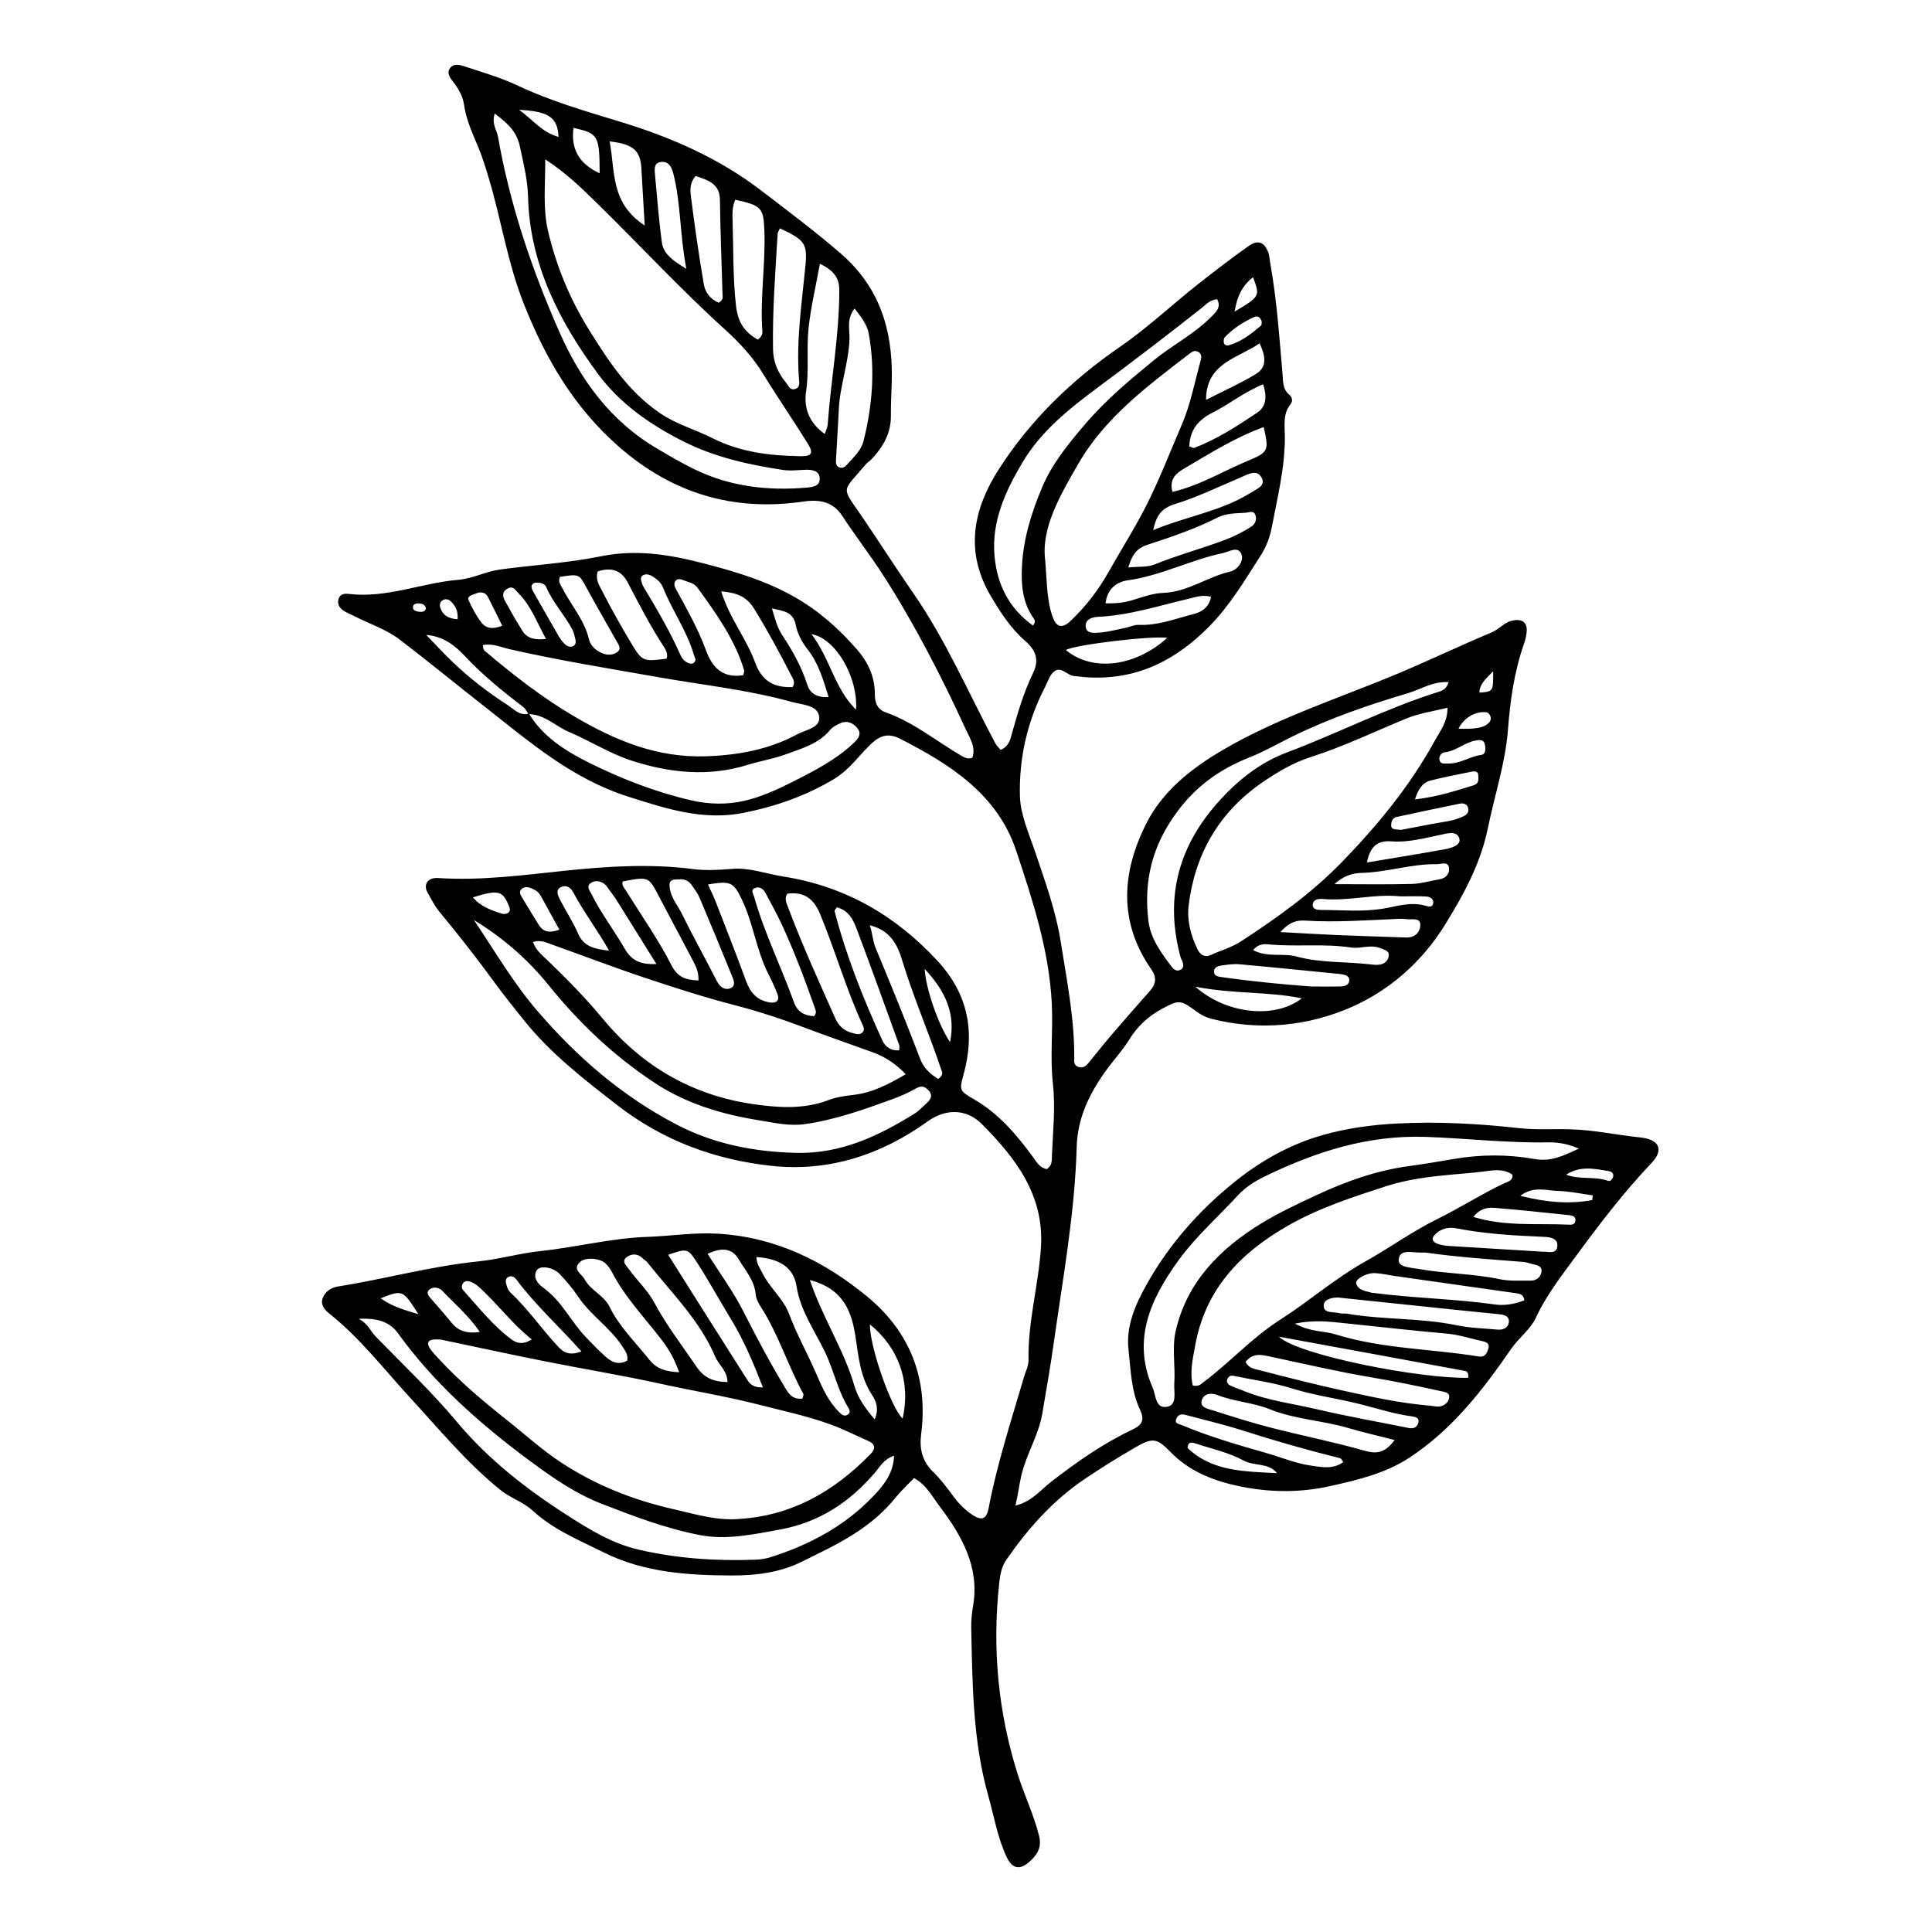<?xml version="1.0" encoding="UTF-8"?>
<!-- The Best Svg Icon site in the world: iconSvg.co, Visit us! https://iconsvg.co -->
<svg fill="#000000" width="800px" height="800px" version="1.1" viewBox="144 144 512 512" xmlns="http://www.w3.org/2000/svg">
 <path d="m421.45 453.82c1.496-1.059 1.27-2.418 1.32-3.637 0.266-6.316 0.969-12.66 0.262-18.965-0.785-7.059 0.055-14.102-0.289-21.172-0.684-14.082-5.027-27.32-9.438-40.582-4.926-14.832-17.316-22.867-30.918-29.754-2.727-1.379-4.969-0.918-7.246 1.164-3.41 3.117-5.844 7.012-10.062 9.543-7.418 4.453-15.367 7.25-23.902 8.973-10.836 2.191-20.688-1.102-30.66-4.262-15.004-4.75-26.301-14.637-38.082-23.867-7.516-5.891-14.887-11.945-22.48-17.746-3.602-2.75-8.082-4.191-12.137-6.273-1.008-0.52-2.102-0.926-3.004-1.578-0.953-0.684-1.438-1.715-1.109-2.891 0.379-1.355 1.57-1.523 2.746-1.379 10.035 1.195 19.289-2.922 29.023-3.742 3.84-0.324 7.18-2.195 11.078-2.727 8.898-1.211 17.941-1.719 26.688-3.5 9.41-1.918 18.262-0.438 27.086 1.84 8.496 2.188 16.879 4.684 24.562 9.129 6.375 3.684 11.512 8.344 16.188 13.684 3.062 3.5 4.777 7.375 4.766 11.879-0.004 2.195 0.613 4.027 2.902 4.836 7.457 2.644 13.383 7.617 20.027 11.488 0.848 0.492 1.652 0.938 2.898 0.555 1.012-2.75-0.613-5.133-1.723-7.551-6.414-13.949-13.43-27.629-21.77-40.664-3.449-5.394-7.43-10.496-10.934-15.859-2.508-3.848-6.051-4.469-10.344-3.844-18.73 2.742-34.824-2.312-48.684-14.359-12.176-10.578-19.738-23.738-25.438-38.148-4.312-10.914-5.981-22.426-9.344-33.539-0.789-2.621-1.594-5.219-2.641-7.75-1.535-3.699-3.25-7.324-3.805-11.348-0.324-2.324-1.578-4.434-3.09-6.34-0.852-1.074-1.523-2.289-0.562-3.465 0.984-1.215 2.555-0.785 3.762-0.383 4.695 1.57 9.531 2.934 13.961 5.027 8.801 4.176 18.164 6.863 27.457 9.699 13.445 4.102 26.043 9.648 37.051 18.062 7.16 5.473 14.367 10.867 21.18 16.75 10.305 8.902 13.723 20.129 13.602 32.742-0.035 3.441-0.293 6.879-0.25 10.316 0.055 4.644-2.106 8.34-5.273 11.656-0.383 0.398-0.918 0.672-1.27 1.09-6.41 7.633-6.75 5.769-1.414 13.539 4.684 6.828 9.113 13.852 13.828 20.637 8.77 12.625 14.676 26.531 21.816 39.887 0.328 0.621 0.898 1.125 1.402 1.742 2.188-0.926 2.555-2.766 3.012-4.43 1.512-5.43 3.113-10.855 5.586-15.957 1.738-3.578 0.629-6.121-2.102-8.5-3.859-3.367-6.539-7.547-9.059-11.801-6.922-11.695-4.902-22.879 2.188-33.867 8.297-12.867 19.148-23.426 32.004-32.27 7.438-5.113 13.906-11.289 20.957-16.82 4.277-3.356 8.59-6.688 13.039-9.836 2.492-1.77 4.188-1.188 5.246 1.5 0.395 0.996 0.406 2.133 0.605 3.199 1.738 9.645 2.363 19.391 3.223 29.121 0.176 1.977-0.031 4 1.789 5.527 0.789 0.66 0.988 1.703 0.363 2.469-2.086 2.57-1.566 5.606-1.535 8.402 0.086 8.242-1.93 16.164-3.445 24.18-0.52 2.75-1.508 5.316-2.969 7.586-4.172 6.469-8.055 13.121-13.598 18.742-8.629 8.762-18.777 14.191-31.883 13.543-1.344-0.066-2.684-0.258-4.027-0.383-1.832-0.168-3.32-2.637-5.188-1.215-1.23 0.938-1.719 2.754-2.469 4.211-4.715 9.109-6.898 18.867-6.629 28.852 0.133 4.914 2.363 9.824 3.988 14.637 2.676 7.918 5.531 15.773 6.84 24.047 1.613 10.176 3.637 20.309 3.57 30.66-0.004 0.84-0.176 1.906 0.941 2.363 1.305 0.527 2.156-0.156 2.906-1.078 2.09-2.574 4.156-5.168 6.316-7.691 3.246-3.789 6.535-7.547 9.855-11.281 1.672-1.879 1.906-3.606 0.379-5.793-8.805-12.637-7.773-25.859-1.246-38.727 4.266-8.41 11.77-14.438 20.273-19.406 13.93-8.137 29.305-13.219 44.215-19.324 9.098-3.723 17.938-8.016 27.004-11.812 1.977-0.828 3.195-2.562 5.332-3.078 2.637-0.641 4.152 0.395 3.918 2.953-0.098 1.074-0.352 2.156-0.715 3.18-2.59 7.406-3.652 14.988-4.246 22.777-0.676 8.805-3.543 17.359-5.316 26.047-1.926 9.445-6.5 17.785-11.512 25.852-5.812 9.359-14.332 17.02-24.531 21.527-11.574 5.117-24.418 6.414-37.258 3.144-1.898-0.484-3.402-1.492-4.938-2.637-3.305-2.457-4.106-2.152-7.996-0.07-3.82 2.039-6.656 4.742-8.852 8.297-1.727 2.801-4.047 5.281-5.996 7.969-4.492 6.203-7.672 12.629-7.894 20.539-0.48 17.371-3.637 34.527-6.055 51.727-0.883 6.273-1.996 12.508-3.043 18.762-0.961 5.754-4.262 10.809-5.578 16.512-0.57 2.473-0.836 4.922-1.547 7.91 4.324-1.039 6.602-4.074 9.34-6.207 6.828-5.301 13.863-10.246 21.773-13.984 2.707-1.281 3.055-2.754 1.906-5.195-2.383-5.059-2.449-10.57-3.059-15.945-0.707-6.219 1.832-11.93 4.734-17.141 5.914-10.621 14.016-19.84 23.75-27.598 6.777-5.402 14.434-9.688 23.008-12.125 6.438-1.832 13.164-2.727 19.859-3.062 10.727-0.539 21.426 0.039 32.137 1.234 4.481 0.5 9.164 0.176 13.758 0.312 6.211 0.18 12.191 1.523 18.305 2.144 5.152 0.527 6.422 3.254 3.027 6.82-7.176 7.551-13.473 15.773-19.555 24.047-3.965 5.394-8.223 10.777-11.082 16.969-1.387 2.996-4.492 5.266-6.5 8.168-7.516 10.855-15.547 21.383-27.07 28.918-6.266 4.102-13.598 5.848-20.898 7.481-8.363 1.867-16.73 1.707-25.102-0.176-6.672-1.5-12.637-4.07-17.34-8.957-3.613-3.742-4.785-3.672-9.305-1.066-4.527 2.613-8.938 5.359-13.266 8.277-8.613 5.809-15.176 13.27-20.871 21.512-1.285 1.859-1.617 4.019-1.859 6.207-1.859 17.125-0.324 33.945 4.871 50.461 1.742 5.547 4.309 10.82 5.719 16.5 0.754 3.039-0.555 4.977-2.516 6.746-2.656 2.387-4.648 1.934-6.16-1.336-2.379-5.148-3.289-10.699-4.805-16.086-4.133-14.656-4.195-29.668-4.523-44.656-0.047-1.98 0.215-3.984 0.539-5.949 1.637-10.098-3.055-18.379-8.906-26.105-1.941-2.559-3.473-5.688-6.785-7.488-1.664 1.738-3.461 3.375-4.953 5.231-4.691 5.844-10.867 9.906-17.594 13.348-2.363 1.211-4.75 2.367-7.125 3.547-5.898 2.934-12.219 3.703-18.828 3.68-11.648-0.047-23.102-0.832-33.633-6.066-6.586-3.269-13.469-6.066-18.918-11.113-2.453-2.266-5.883-3.332-8.551-5.477-8.969-7.231-16.137-15.98-23.809-24.312-7.012-7.617-13.289-15.855-21.543-22.434-1.352-1.078-2.469-2.508-1.684-4.281 0.684-1.547 2.016-2.578 3.906-2.883 12.473-1.988 24.652-5.391 37.285-6.672 5.512-0.559 10.906-2.156 16.418-2.734 9.527-0.996 18.816-3.445 28.465-3.769 6.109-0.207 12.125-1.195 18.359-0.848 15.543 0.867 28.398 7.332 39.68 16.574 11.621 9.523 16.281 22.008 14.414 36.5-0.484 3.769 0.16 7.106 3.125 10.004 2.121 2.07 3.894 4.484 5.652 6.856 1.234 1.664 2.684 3.098 4.375 4.297 2.816 2 4.137 1.605 4.742-1.551 2.242-11.715 5.945-23.074 9.309-34.516 0.465-1.566 1.281-3.16 1.25-4.727-0.207-10.125 2.695-19.93 3.301-29.996 0.816-13.609-6.625-23.391-15.652-32.465-4.133-4.168-9.672-4.113-14.359-0.738-12.031 8.66-25.914 13.457-41.348 11.801-15.141-1.629-28.879-6.746-40.828-16.016-8.902-6.906-17.781-13.758-24.773-22.5-2.648-3.309-5.309-6.602-7.809-10.027-4.672-6.402-9.566-12.672-14.645-18.793-1.328-1.602-2.168-3.371-3.133-5.074-1.246-2.18 0.086-4.051 2.734-3.875 11.387 0.754 22.652-0.789 33.867-1.953 11.316-1.176 22.48-1.867 33.797-0.414 3.375 0.434 6.887 0.223 10.367-0.059 4.578-0.371 9.012 1.328 13.508 2.035 16.523 2.59 29.926 10.496 40.883 22.383 8.184 8.883 9.91 18.859 6.918 29.91-1.184 4.367-1.238 4.434 2.762 6.758 6.508 3.777 11.133 9.238 15.406 15.027 1.066 1.453 1.871 3.109 3.871 3.453zm-137.41-120.58c-0.418-0.605-0.707-1.352-1.27-1.785-5.516-4.227-10.887-8.57-15.613-13.629-2.621-2.805-5.75-5.223-10.203-5.562 2.453 2.523 4.648 4.926 7.008 7.18 4.453 4.266 9.367 8.062 14.602 11.422 1.602 1.027 3.102 2.934 5.598 2.242 3.699 6.102 9.637 9.891 15.977 13.039 8.586 4.262 17.527 7.742 27.02 9.949 4.711 1.094 9.461 1.164 13.969 0.156 4.387-0.984 8.629-2.898 12.641-4.922 5.875-2.961 11.789-5.961 16.555-10.508 1.18-1.125 2.051-2.324 0.934-3.785-1.082-1.414-2.66-2.172-4.523-1.391-1.027 0.434-2.125 1.031-2.801 1.848-3.019 3.656-7.531 4.883-11.777 6.438-3.195 1.176-6.644 1.715-9.91 2.734-10.473 3.285-20.871 2.16-30.938-1.117-5.734-1.867-10.902-5.203-16.484-7.559-3.621-1.52-6.441-4.672-10.781-4.75zm54.32 213.38c14.973-0.52 26.59-7.254 36.391-17.332 1.258-1.293 1.355-2.539-0.645-3.414-2.43-1.062-4.797-2.242-7.234-3.281-6.848-2.918-14.168-4.375-21.367-6.242-8.691-2.258-17.562-3.684-26.324-5.613-10.258-2.258-20.652-3.953-30.961-6.012-9.012-1.797-17.984-3.758-26.984-5.637-0.559-0.117-1.148-0.137-1.723-0.137-1.762 0-2.656 0.691-1.629 2.316 0.68 1.074 1.633 2.004 2.516 2.957 5.406 5.848 11.504 11.008 17.805 15.996 4.828 3.82 9.352 7.981 14.547 11.391 9.07 5.953 19.133 9.949 29.797 12.348 5.18 1.176 10.375 2.769 15.812 2.66zm-49.863-360.39c0.016 6.992-0.664 13.047 0.746 19.035 2.176 9.215 5.754 17.957 10.848 26.129 5.152 8.262 10.395 16.391 18.922 22.168 4.293 2.906 9.285 4.273 13.809 6.559 7.367 3.727 15.215 4.656 23.297 4.777 3.008 0.047 3.535-0.777 2.004-3.254-3.856-6.242-8.055-12.293-11.879-18.551-2.719-4.449-6.281-8.305-10.105-11.766-11.758-10.637-22.434-22.215-33.711-33.266-4.043-3.961-8.082-7.988-13.93-11.832zm239.12 145.34c-4.109 0.973-7.629 1.496-10.949 2.856-8.418 3.449-16.566 7.422-25.328 10.207-4.625 1.473-9.004 4.074-12.973 6.828-11.586 8.035-17.738 19.199-19.363 32.496-0.473 3.906 0.535 7.891 2.312 11.551 0.684 1.406 1.793 2.371 3.68 1.523 2.594-1.176 5.445-1.984 7.785-3.5 9.609-6.238 18.863-12.871 26.801-21.039 9.574-9.848 18.148-20.328 24.672-32.23 1.402-2.543 3.332-4.844 3.363-8.691zm-242.37 62.066c0.781 2.289 2.473 3.531 3.918 4.922 5.117 4.926 10.086 9.984 14.586 15.422 10.238 12.379 23.477 20.273 39.961 22.645 6.519 0.938 13.34 1.406 19.84-1.09 2.121-0.812 4.41-1.113 6.727-1.387 4.961-0.578 9.23-2.84 13.758-5.461-2.812-2.949-5.652-4.691-8.906-5.871-5.918-2.152-11.879-4.203-17.77-6.43-6.07-2.297-12.195-4.332-18.523-5.969-8.113-2.102-16.098-4.664-24.027-7.32-8.277-2.766-16.426-5.894-24.641-8.816-1.398-0.488-2.793-1.277-4.922-0.645zm174.86 117.55c1.699 0.316 2.125-0.367 2.711-0.805 7.047-5.25 12.848-11.777 20.383-16.602 7.707-4.934 14.586-10.977 22.668-15.504 6.43-3.598 12.402-7.945 19.004-11.199 5.949-2.934 11.492-6.484 17.457-9.359 1.039-0.504 2.676-0.707 2.481-2.422-2.488-1.734-5.324-1.125-7.879-0.805-2.672 0.332-5.336 0.527-8.012 0.77-5.93 0.543-11.906 1.258-17.523 3.078-8.852 2.871-17.625 5.691-25.852 10.352-13.289 7.527-22.188 17.332-24.816 31.918-0.637 3.555-1.473 7.008-0.621 10.578zm-39.102-218.54c0.5 6.188 0.418 10.746 2.039 15.059 0.977 2.594 2.559 2.848 4.629 0.883 4.051-3.844 7.387-8.172 10.086-12.969 3.477-6.184 7.309-12.16 10.465-18.531 3.316-6.699 5.981-13.637 8.926-20.453 2.367-5.473 3.457-11.43 5.062-17.191 0.242-0.867 0.242-1.828-0.883-2.297-0.852-0.359-1.496 0.133-2.074 0.574-11.129 8.539-22.41 16.918-29.457 29.129-4.957 8.602-9.961 17.148-8.793 25.797zm-149.02 22.312c-0.09 1.328 0.648 1.672 1.211 2.141 7.269 6.125 14.727 11.914 23.094 16.82 10.812 6.34 21.852 10.957 34.859 10.504 8.523-0.297 16.715-1.797 24.137-5.836 2.262-1.23 6.508-1.707 5.738-5.019-0.645-2.769-4.574-2.805-7.269-3.562-11.395-3.188-23.207-4.414-34.848-6.469-13.367-2.359-26.789-4.508-40.023-7.535-2.156-0.48-4.324-1.559-6.898-1.043zm290.46 133.43c-3.547-1.492-6.086-1.691-8.555-1.652-10.73 0.176-21.383-1.082-32.082-1.449-15.34-0.523-29.055 3.934-42.309 10.312-2.672 1.285-5.34 2.906-7.391 5.129-5.254 5.715-11.168 10.918-15.719 17.176-7.5 10.324-12.48 21.184-6.906 33.883 0.875 2 0.672 5.664 3.883 5.004 2.684-0.555 1.672-3.941 1.828-6.172 0.332-4.68-0.676-9.426 0.406-14.055 2.977-12.742 11.566-21.602 22.848-28.465 4.641-2.82 9.602-5.133 14.566-7.441 7.777-3.617 15.773-6.473 24.41-7.637 3.984-0.539 7.949-1.211 11.91-1.891 7.059-1.215 14.254-1.23 21.164-0.004 4.547 0.805 7.539-0.727 11.945-2.738zm-292.86-60.578c5.543 8.203 10.422 16.68 16.977 24.277 10.402 12.055 22.156 22.285 36.613 29.867 9.984 5.238 20.691 7.305 31.902 7.566 11.836 0.277 21.844-4.519 31.371-10.453 1.102-0.691 1.98-1.707 2.957-2.57 1.223-1.082 2.016-2.144 0.543-3.664-1.16-1.195-2.082-1.047-3.465-0.25-1.953 1.117-4.086 2.019-6.227 2.797-7.496 2.719-15.004 5.406-23.027 6.531-4.125 0.578-8.07-0.383-12.016-1.012-9.863-1.582-19.266-4.379-27.613-9.863-10.969-7.211-20.168-16-28.258-26.012-5.438-6.734-12.051-12.52-19.758-17.215zm111.36 141.96c-2.746 0.922-3.762 2.957-5.152 4.578-6.602 7.699-14.641 13.109-25.215 15.02-6.973 1.258-14.031 2.797-20.984 1.465-8.996-1.719-17.594-4.984-26.098-8.289-6.988-2.715-12.988-6.891-18.895-11.262-13.332-9.859-25.574-20.688-35.145-33.973-2.039-2.832-5.231-4.117-10.398-3.789 2.535 1.289 3.102 3.238 4.527 4.707 7.254 7.441 14.848 14.645 21.473 22.562 8.312 9.93 18.402 17.824 29.348 24.828 5.836 3.734 11.84 7.441 18.863 9.062 10.16 2.344 20.5 3.043 30.934 2.656 1.324-0.051 2.691-0.246 3.941-0.645 10.531-3.324 19.902-8.402 27.371-16.277 2.812-2.941 5.262-6.078 5.43-10.645zm146.95-205c-4.168-0.262-7.266 1.883-10.656 2.891-10.574 3.141-20.984 6.715-30.844 11.562-3.738 1.84-7.352 3.945-11.227 5.477-7.934 3.144-14.188 7.621-19.281 14.523-6.574 8.918-8.793 18.168-7.57 28.637 0.574 4.949 3.441 8.691 6.316 12.504 0.422 0.559 1.133 1.055 1.996 0.727 1.195-0.453 0.992-1.379 0.746-2.273-0.098-0.344-0.371-0.645-0.469-0.988-4.172-15.184-1.062-28.816 9.648-40.953 5.113-5.793 11.055-10.672 18.414-13.438 13.531-5.09 26.355-11.723 40.211-16.078 1.117-0.348 2.18-0.797 2.715-2.59zm-252.79-150.68c-0.875 2.793 0.551 4.328 0.855 6.074 3.133 17.906 8.906 35.102 16.281 51.801 5.535 12.531 13.383 23.574 25.98 30.965 3.254 1.91 6.523 3.836 9.93 5.488 9.332 4.523 19.324 5.707 29.668 4.801 1.543-0.137 3.34-0.363 3.41-2.223 0.086-2.242-1.934-2.543-3.668-2.5-2.098 0.059-4.125 0.352-6.277 0.016-9.062-1.41-17.723-3.301-26.102-7.496-9.082-4.551-17.02-10.238-22.656-17.863-10.375-14.031-18.168-29.305-18.582-46.996-0.105-4.535-1.25-8.918-2.172-13.355-0.816-3.941-3.293-6.184-6.668-8.711zm142.63 135.68c0.676-0.766 0.562-1.355 0.258-1.789-3.047-4.254-3.406-9.039-3.16-13.93 0.363-7.297 2.508-14.191 5.356-20.938 2.66-6.301 6.953-11.516 11.43-16.762 5.441-6.375 11.82-11.707 18.32-17.012 4.777-3.898 10.43-6.758 14.797-11.129 1.402-1.402 3.019-2.691 1.82-4.914-1.988 0.176-2.977 1.438-4.109 2.328-9.109 7.195-18.332 14.242-27.676 21.18-7.481 5.559-14.863 11.496-19.672 19.527-4.66 7.777-8.387 15.898-7.531 25.102 0.676 7.363 3.731 13.707 10.168 18.336zm-67.039-105.25c-0.328 0.715-0.586 1.027-0.605 1.355-0.621 10.23-1.406 20.461-1.23 30.727 0.059 3.449 1.371 6.293 3.523 8.922 0.648 0.797 1.047 2.125 2.555 1.48 1.066-0.453 0.891-1.531 0.82-2.379-0.836-10.121 0.719-20.113 1.676-30.145 0.574-5.965-0.148-6.875-6.738-9.961zm10.586 9.383c-1.109 6.109-2.422 11.543-3.004 17.043-0.59 5.551 0.172 11.168-0.656 16.766-0.641 4.332 0.699 8.254 4.953 11.297 0.359-1.133 0.719-1.809 0.77-2.504 0.867-11.898 3.09-23.695 3.074-35.664 0.004-3.062-1.344-5.121-5.137-6.938zm9.199 11.855c-2.211 2.812-1.27 5.602-1.359 8.137-0.227 6.34-2.555 12.359-2.836 18.672-0.203 4.508-0.523 9.012-0.75 13.516-0.035 0.711 0.074 1.484 0.953 1.797 0.852 0.297 1.473-0.172 1.961-0.727 1.715-1.934 3.769-3.773 4.394-6.266 2.348-9.383 3.125-18.871 1.391-28.434-0.449-2.481-2.016-4.441-3.754-6.695zm-25.652 8.242c1.102-0.816 1.254-1.562 1.203-2.262-0.641-8.828 0.852-17.613 0.539-26.441-0.215-6.188-0.699-6.856-7.727-8.359-0.828 1.875-0.766 3.879-0.699 5.812 0.246 7.371 0.055 14.73 0.883 22.121 0.484 4.356 2.094 7.051 5.801 9.129zm7.824 146.83c-0.836 1.23-0.277 2.359 0.176 3.57 3.754 10.012 8.211 19.754 12.559 29.539 0.871 1.953 2.336 3.281 4.535 3.828 0.91 0.227 1.898 0.609 2.672-0.207 0.574-0.609 0.289-1.359-0.016-2.016-4.43-9.586-7.238-19.723-11.301-29.441-1.598-3.824-4.098-5.871-8.625-5.273zm121.43 124.09c0.855 1.727 2.371 1.848 3.559 2.156 7.367 1.906 14.742 3.797 22.176 5.43 7.629 1.672 15.266 3.371 23.105 4.004 0.941 0.074 1.941 0.383 2.812 0.188 1.125-0.258 2.098-1.074 2.289-2.207 0.262-1.516-1.094-1.582-2.203-1.828-6.137-1.359-12.281-2.625-18.5-3.672-8.844-1.484-17.574-3.547-26.344-5.406-2.469-0.523-4.914-1.254-6.894 1.336zm39.52 20.699c-4.59-1.176-8.449-2.039-12.223-3.16-6.887-2.039-14.199-2.281-20.988-5.039-4.277-1.734-9.27-1.961-13.715-3.707-1.727-0.68-3.719-0.434-4.219 1.449-0.492 1.891 1.703 2.191 3.019 2.613 5.062 1.629 10.141 3.238 15.297 4.566 8.266 2.125 16.68 3.777 24.879 6.121 3.383 0.98 5.473 0.43 7.949-2.844zm-156.96-10.969c0.133-0.586 0.379-1.008 0.25-1.238-4.09-7.512-6.559-15.723-11.215-22.992-0.68-1.059-1.328-2.293-1.43-3.492-0.312-3.637-2.793-6.309-4.523-9.262-1.691-2.883-4.523-3.164-8.195-1.375 3.199 5.082 6.797 9.98 9.488 15.281 3.547 6.988 7.211 13.887 11.289 20.605 1.094 1.809 2.223 2.703 4.336 2.473zm-19.84-4.379c-0.105-3.113-2.363-4.606-3.285-6.777-4.019-9.508-11.547-16.871-17.938-24.922-0.336-0.43-0.867-0.715-1.266-1.109-1.285-1.273-2.852-1.289-4.168-0.363-1.621 1.145-0.09 2.387 0.527 3.258 2.125 2.984 4.977 5.582 6.664 8.746 3.195 6 7.356 11.355 11.156 16.969 2.078 3.07 4.434 4.082 8.309 4.199zm-5.18-131.88c0.797 1.762 1.449 3.047 1.965 4.379 2.75 7.082 5.559 14.152 8.152 21.289 1.094 3.012 2.91 5.059 6.281 5.602 1.727 0.277 2.648-0.539 2.019-2.191-0.707-1.859-1.562-3.672-2.465-5.457-3.211-6.344-3.949-13.453-7.074-19.828-2.133-4.367-2.836-4.809-8.879-3.793zm12.836 98.73c0.047 1.898 0.934 2.887 1.461 4.019 1.883 3.996 5.668 6.984 7.176 11.023 2.035 5.465 4.914 10.543 7.211 15.875 1.57 3.656 3.18 7.332 6.144 10.262 0.523 0.516 1.152 1.098 1.984 0.719 0.805-0.363 0.934-1.062 0.48-1.789-2.938-4.711-3.949-10.141-6.34-15.047-2.754-5.656-6.481-10.887-7.477-17.285-0.812-5.176-4.711-7.352-10.641-7.777zm-20.488 30.539c-1.188-3.422-2.66-6.019-4.535-8.473-4.543-5.941-9.836-11.402-13.262-18.078-0.414-0.801-0.984-1.566-1.633-2.215-1.5-1.496-5.356-1.828-6.848-0.438-2.133 1.984 0.469 3.129 1.219 4.543 1.566 2.949 5.164 4.289 6.648 7.344 2.574 5.301 6.918 9.438 10.555 14.035 1.875 2.359 4.352 3.133 7.856 3.281zm163.2-12.895c4.121 2.281 7.684 1.898 10.801 2.867 12.293 3.824 25.234 3.797 37.832 5.836 1.906 0.309 2.262-0.977 2.648-2.156 0.371-1.125-0.438-1.648-1.465-1.863-3.176-0.664-6.219-1.727-9.516-2.019-9.141-0.805-18.254-1.863-27.383-2.793-3.859-0.391-7.731-0.914-12.918 0.129zm-158.8-304.13c-1.57 1.727-1.496 3.656-1.281 5.34 0.996 7.848 2.106 15.688 3.457 23.492 0.352 2.051 1.785 3.883 3.906 4.746 1.375-0.734 1.031-1.688 1.008-2.539-0.23-8.273-0.559-16.539-0.68-24.812-0.062-4.215-3.203-5.125-6.41-6.227zm108.62 113.26c2.484 0.031 4.676-0.121 6.898-0.785 2.731-0.816 5.523-1.883 8.324-1.984 6.59-0.23 11.699-4.258 17.82-5.656 1.895-0.434 3.734-2.828 2.934-4.68-0.938-2.176-3.273-0.551-5.008-0.188-8.551 1.809-16.32 5.969-25.105 7.188-3.051 0.422-5.481 2.387-5.863 6.106zm-90.816 207.77c-2.492-6.367-4.973-12.359-8.398-17.973-3.148-5.164-6.035-10.469-9.34-15.543-2.195-3.371-2.559-3.266-7.371-1.621 7.047 11.156 14.027 22.254 21.078 33.309 0.684 1.074 1.77 1.949 4.031 1.828zm46.457-81.73c1.195-0.887 1.148-1.48 0.984-1.969-3.324-9.961-7.547-19.633-10.605-29.699-1.148-3.785-3.031-7.727-8.516-9.062 0.766 2.16 0.734 4.051 1.527 5.953 4.051 9.719 8.027 19.473 11.766 29.297 0.977 2.594 2.66 4.133 4.844 5.481zm105.82 57.906c-0.766 0.012-3.441 0.207-3.641 1.945-0.289 2.438 2.695 1.77 4.359 2.258 0.527 0.156 1.16-0.012 1.719 0.086 9.621 1.668 19.504 1.082 29.105 3.074 3.527 0.73 7.199 0.828 10.812 1.148 1.461 0.133 2.805-0.352 3.043-1.844 0.262-1.668-1.16-2.074-2.559-2.223-3.613-0.387-7.234-0.719-10.848-1.098-10.281-1.07-20.551-2.148-31.992-3.348zm-196.02-192.43c-0.75 2.07 0.371 3.719 1.16 5.246 2.398 4.672 4.969 9.27 7.68 13.789 2.938 4.891 3.199 4.906 9.395 4.098 0.352-1.145-0.133-2.227-0.699-3.09-3.629-5.496-6.586-11.316-9.617-17.098-1.781-3.383-4.426-4.023-7.918-2.945zm140.57-1.027c2.832-0.281 5.094-0.039 6.902-0.777 6.273-2.543 12.852-4.281 19.156-6.699 2.277-0.871 4.469-2.035 6.516-3.32 1.133-0.711 1.656-2.137 0.988-3.379-0.52-0.969-1.648-0.367-2.57-0.312-2.484 0.145-5.031 0.102-7.269 1.23-5.898 2.988-12.188 5.144-18.469 7.184-3.062 0.984-4.211 2.664-5.254 6.074zm104.97 194.19c-0.215-1.684-1.402-1.754-2.57-1.914-10.625-1.5-21.25-3.012-31.871-4.527-1.707-0.242-3.402-0.664-5.117-0.742-2.363-0.102-5.371 1.633-5.004 2.785 0.586 1.855 2.559 1.953 4.18 2.43 0.18 0.051 0.383 0.023 0.574 0.051 10.637 1.391 21.406 1.535 32.043 3.047 2.441 0.34 5.328-0.09 7.766-1.129zm-218.86-84.738c0.051-2.445-0.77-3.894-1.516-5.332-2.941-5.637-5.984-11.234-8.922-16.871-2.777-5.336-2.746-5.352-9.648-4.047-0.344 1.008 0.387 1.691 0.863 2.449 4.055 6.519 8.516 12.863 11.996 19.645 1.656 3.25 3.66 4.019 7.227 4.156zm141.56 104.73c-0.684-0.07-1.117 0.309-1.367 0.801-0.395 0.797 0.047 1.473 0.746 1.809 1.188 0.578 2.473 0.984 3.707 1.484 6.219 2.535 12.938 3.32 19.438 4.856 7.992 1.883 16.113 3.289 24.172 4.922 1.43 0.293 2.281-0.348 2.535-1.531 0.25-1.188-0.762-1.426-1.773-1.562-4.75-0.629-9.305-2.137-13.898-3.285-5.926-1.48-12.012-2.277-17.863-4.121-5.062-1.586-10.449-2.277-15.695-3.371zm-129.71-185.63c0.121-0.594 0.328-0.973 0.242-1.27-2.398-8.133-7.356-14.984-12.309-21.855-1.004-1.391-2.523-1.523-3.891-2.082-0.707-0.289-1.531-0.469-2.051 0.316-0.441 0.676-0.195 1.359 0.168 2.031 2.856 5.281 5.844 10.469 7.918 16.137 1.43 3.883 3.852 7.695 9.922 6.723zm-5.832-22.223c2.191 7.148 6.695 12.535 8.957 18.793 1.773 4.898 4.898 6.785 9.969 6.57 0.812-1.281 0.098-2.172-0.398-3.133-3.082-5.969-6.246-11.875-9.809-17.629-2.066-3.336-4.684-4.234-8.719-4.602zm186.68 175.23h-1.586c-2.195-0.016-5.426-0.996-5.562 2-0.09 1.883 3.109 1.961 5.098 2.316 7.18 1.293 14.547 1.234 21.715 2.742 2.578 0.543 5.352 0.348 8.031 0.383 1.492 0.02 2.656-0.727 2.961-2.125 0.387-1.773-1.137-1.984-2.449-2.293-0.75-0.176-1.48-0.48-2.242-0.535-9.004-0.711-18.016-1.336-25.965-2.488zm-211.59 28.621c0.301-1.551-0.578-2.672-1.395-3.91-3.215-4.871-8.375-8.184-11.617-13.035-1.414-2.121-3.113-4.098-4.867-5.984-1.699-1.824-5.262-2.387-6.09-0.996-1.16 1.949 0.332 3.621 1.754 4.644 4.957 3.562 7.316 9.035 11.387 13.215 1.672 1.719 3.324 3.465 5.125 5.066 1.598 1.422 3.461 2.281 5.703 1zm13.801-127.52c-2.438-0.109-2.91 0.562-2.434 2.836 0.5 2.359 2.086 4.203 3.125 6.297 2.977 6.019 6.238 11.922 9.309 17.898 0.797 1.551 2.137 2.449 3.637 1.777 1.457-0.648 0.734-2.231 0.262-3.387-2.805-6.852-5.621-13.695-8.508-20.516-0.488-1.16-1.285-2.215-2.016-3.273-0.777-1.129-1.848-1.824-3.375-1.633zm41.723 7.398c-0.25 0.453-0.621 0.797-0.555 1.043 3.031 11.809 7.578 23.137 12.656 34.27 0.707 1.547 2.227 2.801 4.434 2.578 0.031-0.625 0.152-0.996 0.047-1.289-3.719-10.254-7.387-20.523-11.246-30.73-0.93-2.481-2.113-5.074-5.336-5.871zm10.047 135.71c1.223-2.727 0.387-4.828-0.625-6.367-3.152-4.785-3.629-10.027-4.43-15.406-0.957-6.434-2.984-12.801-12.113-15.156 3.367 10.004 9.027 18.484 11.785 27.98 0.906 3.144 2.769 5.863 5.383 8.949zm78.926-245.8c7.418-1.738 13.496-5.559 20.066-8.273 5.477-2.266 5.508-2.781 4.102-8.902-7.543 2.754-14.191 6.941-20.945 10.918-2.012 1.184-4.203 2.691-3.223 6.258zm45.289 257.11c-0.414-0.516-0.574-0.953-0.848-1.023-8.66-2.144-17.215-4.586-25.695-7.305-5.062-1.621-10.277-2.828-15.426-4.211-1.09-0.293-1.91 0.109-2.301 1.043-0.551 1.293 0.629 1.355 1.477 1.707 7.164 2.992 14.621 5.195 22.113 7.316 4.019 1.137 7.883 2.793 12.062 3.406 2.902 0.43 5.906 1.039 8.617-0.934zm-140.27-118.17c0.781-0.848 0.43-1.551 0.195-2.211-2.641-7.5-5.441-14.953-8.797-22.203-1.301-2.805-2.848-5.508-4.289-8.258-0.578-1.098-1.566-1.77-2.781-1.285-1.219 0.484-0.457 1.438-0.223 2.277 2.707 9.594 7.184 18.594 10.551 27.965 0.938 2.606 2.773 3.594 5.344 3.715zm123.18 84.945c5.203 4.922 37.66 11.211 50.168 10.883 0.117-0.766-0.016-1.656-0.828-1.809-16.441-3.059-32.891-6.062-49.34-9.074zm0.395-107.23c5.637 0.301 10.324 0.594 15.008 0.789 6.109 0.258 12.227 0.438 18.34 0.648 2.394 0.082 3.684-1.473 3.734-3.258 0.066-2.133-2.188-1.41-3.57-1.594-0.754-0.102-1.535-0.125-2.301-0.09-8.191 0.359-16.379 0.973-24.59 0.469-2.223-0.145-4.18 0.305-6.621 3.035zm-33.715-106.52c8.961-3.703 17.973-4.996 25.68-9.793 1.809-1.129 4.352-2 2.984-4.258-1.316-2.168-3.641-0.68-5.543 0.121-5.738 2.418-11.359 5.176-17.305 7.012-3.426 1.066-4.902 2.746-5.816 6.918zm9.578-22.168c0.664 0.188 1.094 0.457 1.359 0.359 6.035-2.316 11.375-5.789 16.629-9.316 2.523-1.699 2.586-4.387 1.594-7.531-5.117 2.109-8.902 5.234-13.227 7.418-4.008 2.019-6.172 4.598-6.356 9.07zm5.789 39.852c-2.379-0.625-3.984 0.047-5.656 0.434-8.027 1.867-15.906 4.457-24.238 4.852-2.238 0.105-3.543 1.008-3.336 2.727 0.223 1.84 2.445 1.559 3.84 1.441 2.289-0.191 4.535-0.801 6.793-1.27 1.117-0.23 2.238-0.812 3.332-0.762 5.117 0.242 9.73-1.613 14.5-2.832 2.379-0.602 4.137-1.773 4.766-4.59zm26.527 103.26c2.672 0 5.34 0.047 8.004-0.023 0.969-0.023 1.949-0.418 2.074-1.492 0.133-1.129-0.797-1.5-1.773-1.691-0.559-0.109-1.137-0.152-1.707-0.207-8.555-0.84-17.105-1.715-25.668-2.484-1.492-0.137-3.043 0.105-4.543 0.309-0.922 0.125-2.051 0.402-2.137 1.449-0.125 1.508 1.254 1.535 2.371 1.699 7.754 1.098 15.547 1.852 23.379 2.441zm-165.6-190.2c-1.758-9.082-1.414-17.316-3.481-25.355-0.504-1.965-1.445-3.176-3.258-2.957-1.965 0.23-1.684 2.121-1.551 3.547 0.555 5.918 0.996 11.855 1.793 17.746 0.402 3.016 2.824 4.824 6.496 7.019zm227.38 260.51c0.551-0.207 3.394 0.945 3.449-1.676 0.047-2.273-2.586-2.258-4.457-2.332-7.5-0.316-14.973-0.781-22.348-2.223-1.93-0.379-3.84 0.016-5.359 1.402-1.367 1.246-1.113 2.211 0.621 2.781 0.898 0.293 1.875 0.438 2.828 0.5 8.047 0.508 16.102 0.984 25.266 1.547zm-260.87-178.88c-0.598 1.168 0.156 2.098 0.645 3.043 2.332 4.516 5.859 8.449 7.047 13.539 0.406 1.738 1.934 3.117 3.863 3.793 1.359 0.48 2.832 0.277 3.793-0.57 1.023-0.902 0.039-2.035-0.473-2.953-2.578-4.641-5.273-9.227-7.805-13.891-2-3.711-1.922-3.746-7.07-2.961zm22.449-93.109c-0.332-5.75-0.594-10.418-0.871-15.09-0.281-4.793-2.133-6.481-8.418-7.188 1.508 7.797 0.109 16.281 9.289 22.277zm161.23 192.02c3.856 2.062 7.875 0.727 11.492 1.707 6.508 1.773 13.301 1.316 19.938 2.125 0.75 0.09 1.551 0.137 2.281-0.004 1.223-0.238 2.031-1.008 2.227-2.191 0.242-1.473-0.992-1.605-2.051-2.074-2.648-1.184-5.301 0.168-7.961-0.238-7.012-1.074-14.125-0.176-21.176-0.777-1.434-0.125-3.102-0.457-4.75 1.453zm-158.12 3.695c-3.688-5.918-7.047-11.332-10.438-16.73-0.68-1.078-1.461-2.102-2.211-3.141-0.324-0.449-0.625-0.941-1.059-1.281-1.137-0.883-2.519-1.125-3.707-0.289-1.25 0.875-0.293 1.914 0.176 2.856 2.508 5.062 5.992 9.609 8.816 14.488 1.688 2.906 3.82 4.332 8.422 4.098zm108.5-83.219c6.961 5.856 18.355 4.492 26.887-3.219-4.356-0.586-24.223 1.793-26.887 3.219zm71.219 62.059c7.356 0 13.93 0.117 20.496-0.059 2.449-0.066 4.867-0.832 7.309-1.223 1.879-0.301 2.715-1.684 2.519-3.059-0.25-1.809-2.039-0.934-3.266-0.953-6.723-0.098-13.129 2.141-19.852 2.309-2.246 0.055-4.84 0.699-7.207 2.984zm-34.062-128.34c4.812-2.453 9.09-4.375 13.055-6.75 2.867-1.723 3.027-4.152 1.148-8.254-5.617 3.981-14.203 5.113-14.203 15.004zm-100.02 78.766c-1.496-4.801-2.734-9.094-5.691-12.812-1.445-1.812-2.586-4.098-3.023-6.312-0.691-3.496-3.199-3.68-6.312-4.379 0.852 2.82 1.406 5.098 2.731 7.082 2.746 4.125 5.117 8.395 6.613 13.09 0.711 2.238 2.43 3.508 5.684 3.332zm-35.238-9.93c-0.141-0.379-0.359-0.871-0.504-1.379-1.824-6.262-5.75-11.68-8.137-17.719-0.535-1.355-1.719-2.371-3.078-3.117-0.684-0.371-1.477-0.527-2.176-0.172-0.84 0.422-0.598 1.223-0.418 1.898 0.137 0.516 0.371 1.02 0.656 1.48 3.481 5.773 6.867 11.594 9.602 17.719 0.465 1.031 1.145 1.879 2.297 2.262 0.828 0.281 1.469 0.047 1.758-0.973zm46.191 176.18c-0.176 5.543 5.547 22.027 8.656 24.949 2.191-9.59-0.984-18.727-8.656-24.949zm140.58-113.44c-6.906-0.73-13.68 1.32-20.59 0.691-1.305-0.121-2.543 0.23-2.644 1.441-0.121 1.465 1.461 1.473 2.516 1.473 5.34 0.02 10.652 0.535 16.02-0.332 3.668-0.594 7.391-1.918 11.234-0.816 0.918 0.262 1.996 0.641 2.16-0.727 0.137-1.102-0.918-1.637-1.832-1.688-2.281-0.129-4.57-0.043-6.863-0.043zm-8.895-8.98c6.938-1.164 13.887-2.273 20.801-3.531 1.652-0.301 4.133-1.074 3.727-2.731-0.562-2.301-3.254-1.43-4.977-1.074-4.324 0.891-8.625 2.09-13.074 1.734-3.781-0.301-5.598 1.473-6.477 5.602zm-45.461 32.91c8.305 7.379 21.219 8.59 28.223 3.082-9.215-1.859-18.266-1.102-28.223-3.082zm-162.68 96.676c-5.953-6.676-12.262-12.363-17.25-19.07-0.449-0.605-1.199-1.062-1.977-0.742-1.125 0.469-0.84 1.496-0.609 2.316 0.191 0.676 0.52 1.422 1.031 1.898 4.766 4.449 8.352 9.812 12.801 14.504 1.398 1.477 2.996 2.211 6.004 1.094zm7.309-106.23c-3.023-5.406-6.707-10.203-9.5-15.477-0.762-1.438-2.012-1.934-3.215-1.367-1.531 0.719-0.863 2.211-0.293 3.316 1.57 3.055 3.492 5.965 4.848 9.098 1.531 3.551 4.703 4.043 8.16 4.43zm-20.465 103.04c-5.371-4.246-9.199-9.598-14.152-14.012-0.551-0.488-1.211-0.922-1.898-1.195-0.68-0.273-1.516-0.465-2.109 0.223-0.543 0.637-0.469 1.461 0.012 1.984 4.062 4.492 7.785 9.297 12.746 12.988 1.383 1.035 3.039 1.484 5.402 0.012zm249.53-32.465c8.465 2.602 16.883 1.664 25.184 2.047 0.766 0.035 1.594 0.066 1.812-0.82 0.309-1.211-0.621-1.594-1.613-1.691-6.641-0.691-13.27-1.43-19.926-1.945-2.023-0.16-4.047 0.461-5.457 2.41zm-163.6-134.41c0.559-8.758-5.512-18.988-11.809-20.02 4.934 6.461 6.07 14.355 11.809 20.02zm111.57 202.32c-2.316-2.871-6.027-1.797-8.863-3.344-4-2.18-8.57-3.144-12.914-4.578-1.168-0.387-1.82-0.188-1.945 1.23 6.539 6.32 15.234 6.215 23.723 6.691zm32.859-170.48c3.691-0.695 7.977-1.566 12.281-2.277 1.535-0.25 2.941-0.711 4.316-1.352 0.969-0.449 1.445-1.199 1.188-2.18-0.277-1.066-1.266-1.34-2.238-1.137-5.586 1.133-11.16 2.312-16.727 3.527-1.082 0.238-1.387 1.188-1.441 2.09-0.078 1.363 1.094 1.133 2.621 1.328zm-226.59-50.598c-2.516-4.574-4.004-8.848-7.371-12.188-0.785-0.781-1.281-1.926-2.707-1.223-1.527 0.746-1.527 1.996-0.848 3.223 1.492 2.711 3.012 5.41 4.66 8.039 1.172 1.871 3.047 2.516 6.266 2.148zm230.27 42.52c5.941-0.68 10.723-2.246 15.531-3.734 1.566-0.484 1.281-1.703 1.25-2.648-0.039-1.324-1.289-1.059-2.152-0.887-3.481 0.695-6.961 1.391-10.402 2.242-2.215 0.551-3.293 2.184-4.227 5.027zm-233.09-57.434c-0.902 0.211-1.422 0.875-0.676 2.18 2.266 3.965 4.508 7.949 6.797 11.906 0.453 0.785 1.004 1.566 1.676 2.188 0.52 0.473 1.309 0.922 2.098 0.59 0.801-0.336 0.887-1.102 0.707-1.832-0.223-0.875-0.379-1.805-0.801-2.602-2.055-3.879-5.184-7.176-6.922-11.238-0.395-0.934-1.305-1.25-2.879-1.191zm109.89 121.76c1.5-7.297-1.055-13.371-6.711-19.375 0.172 4.699 3.473 14.609 6.711 19.375zm-92.859-230.23c-0.047-10.09-0.324-10.559-6.934-12.062-0.676 5.356 1.152 9.336 6.934 12.062zm-31.75 307.05c-2.949-4.348-6.746-7.531-10.105-11.059-0.242-0.25-0.609-0.449-0.957-0.559-0.992-0.312-2.004-0.082-2.574 0.637-0.441 0.559-0.059 1.301 0.484 1.914 1.949 2.191 3.863 4.414 5.719 6.676 1.812 2.219 4.156 2.836 7.434 2.391zm21.082-106.62c-1.789-3.246-3.375-6.082-4.922-8.938-0.559-1.027-1.496-1.621-2.543-2.055-0.906-0.371-1.93-0.438-2.648 0.309-0.574 0.59-0.289 1.324 0.105 1.969 1.516 2.488 2.996 4.996 4.551 7.465 1.141 1.809 2.809 2.246 5.457 1.25zm273.72 71.648c0.047-0.414 0.09-0.828 0.133-1.238-3.094-0.418-6.176-1.098-9.281-1.18-3.066-0.074-6.453-1.371-9.926 1.301 6.832 1.715 12.93 2.273 19.074 1.117zm-288.87-152.2c-1.27-2.559-2.488-5.09-3.773-7.586-0.73-1.414-1.961-1.473-3.352-0.902-0.848 0.348-2.227 0.676-1.809 1.652 0.906 2.109 2.047 4.195 3.457 6.039 1.207 1.59 3.137 1.773 5.477 0.797zm250.25 36.52c3.594 0.191 6.109-1.891 9.168-2.277 1.32-0.168 1.203-1.699 0.996-2.734-0.297-1.5-1.48-1.27-2.672-1.031-2.836 0.559-4.949 2.719-7.91 3.055-0.957 0.105-1.637 0.996-1.457 2.019 0.234 1.246 1.395 0.918 1.875 0.969zm-48.965-117.07c-0.258-1.023-0.992-1.727-2.019-1.254-2.922 1.34-5.613 3.047-7.777 5.367-0.301 0.324-0.352 1.012-0.246 1.477 0.133 0.555 0.746 0.801 1.336 0.637 3.352-0.973 5.945-3.062 8.5-5.195 0.207-0.195 0.145-0.676 0.207-1.031zm-209.06 152.54c2.074 2.469 4.922 3.441 7.777 4.344 0.457 0.145 1.195 0.031 1.566-0.242 0.711-0.52 0.434-1.293 0.145-1.965-1.664-3.949-2.762-4.211-9.488-2.137zm22.699-201.53c-0.266-5.184-2.519-6.75-10.461-7.18 3.762 2.688 5.922 5.891 10.461 7.18zm238.5 156.83c4.07 0.137 6.309-0.191 7.578-1.152 0.785-0.594 1.254-1.324 0.801-2.309-0.227-0.492-0.543-0.863-1.215-0.918-2.836-0.223-5.781 1.555-7.164 4.379zm28.523 118.19c3.629 1.395 7.547 0.344 11.129 1.637 0.578 0.211 1.039-0.395 1.254-0.887 0.367-0.848-0.191-1.531-0.922-1.656-3.832-0.66-7.711-1.547-11.461 0.906zm-87.875-228.71c6.785-4.07 6.785-4.07 4.906-9.117-2.871 2.223-4.184 4.961-4.906 9.117zm-216.29 265.68c-4.152-6.504-4.152-6.504-10.004-4.211 3.004 2.148 6.238 3.086 10.004 4.211zm10.391-184.18c0.172-2.215-0.594-3.613-1.859-4.777-0.578-0.535-1.402-0.68-2.098-0.25-0.711 0.434-0.871 1.246-0.645 1.941 0.609 1.891 1.984 2.953 4.602 3.086zm274.43 13.812c-2.133 2.152-3.606 3.438-3.633 5.644 3.668-0.273 3.668-0.273 3.633-5.644zm-282.84-16.609c-0.09-0.82-0.707-1.238-1.445-1.359-0.73-0.121-1.758 0.016-1.934 0.672-0.293 1.09 0.707 1.43 1.684 1.523 0.727 0.055 1.445 0.012 1.695-0.836z"/>
</svg>